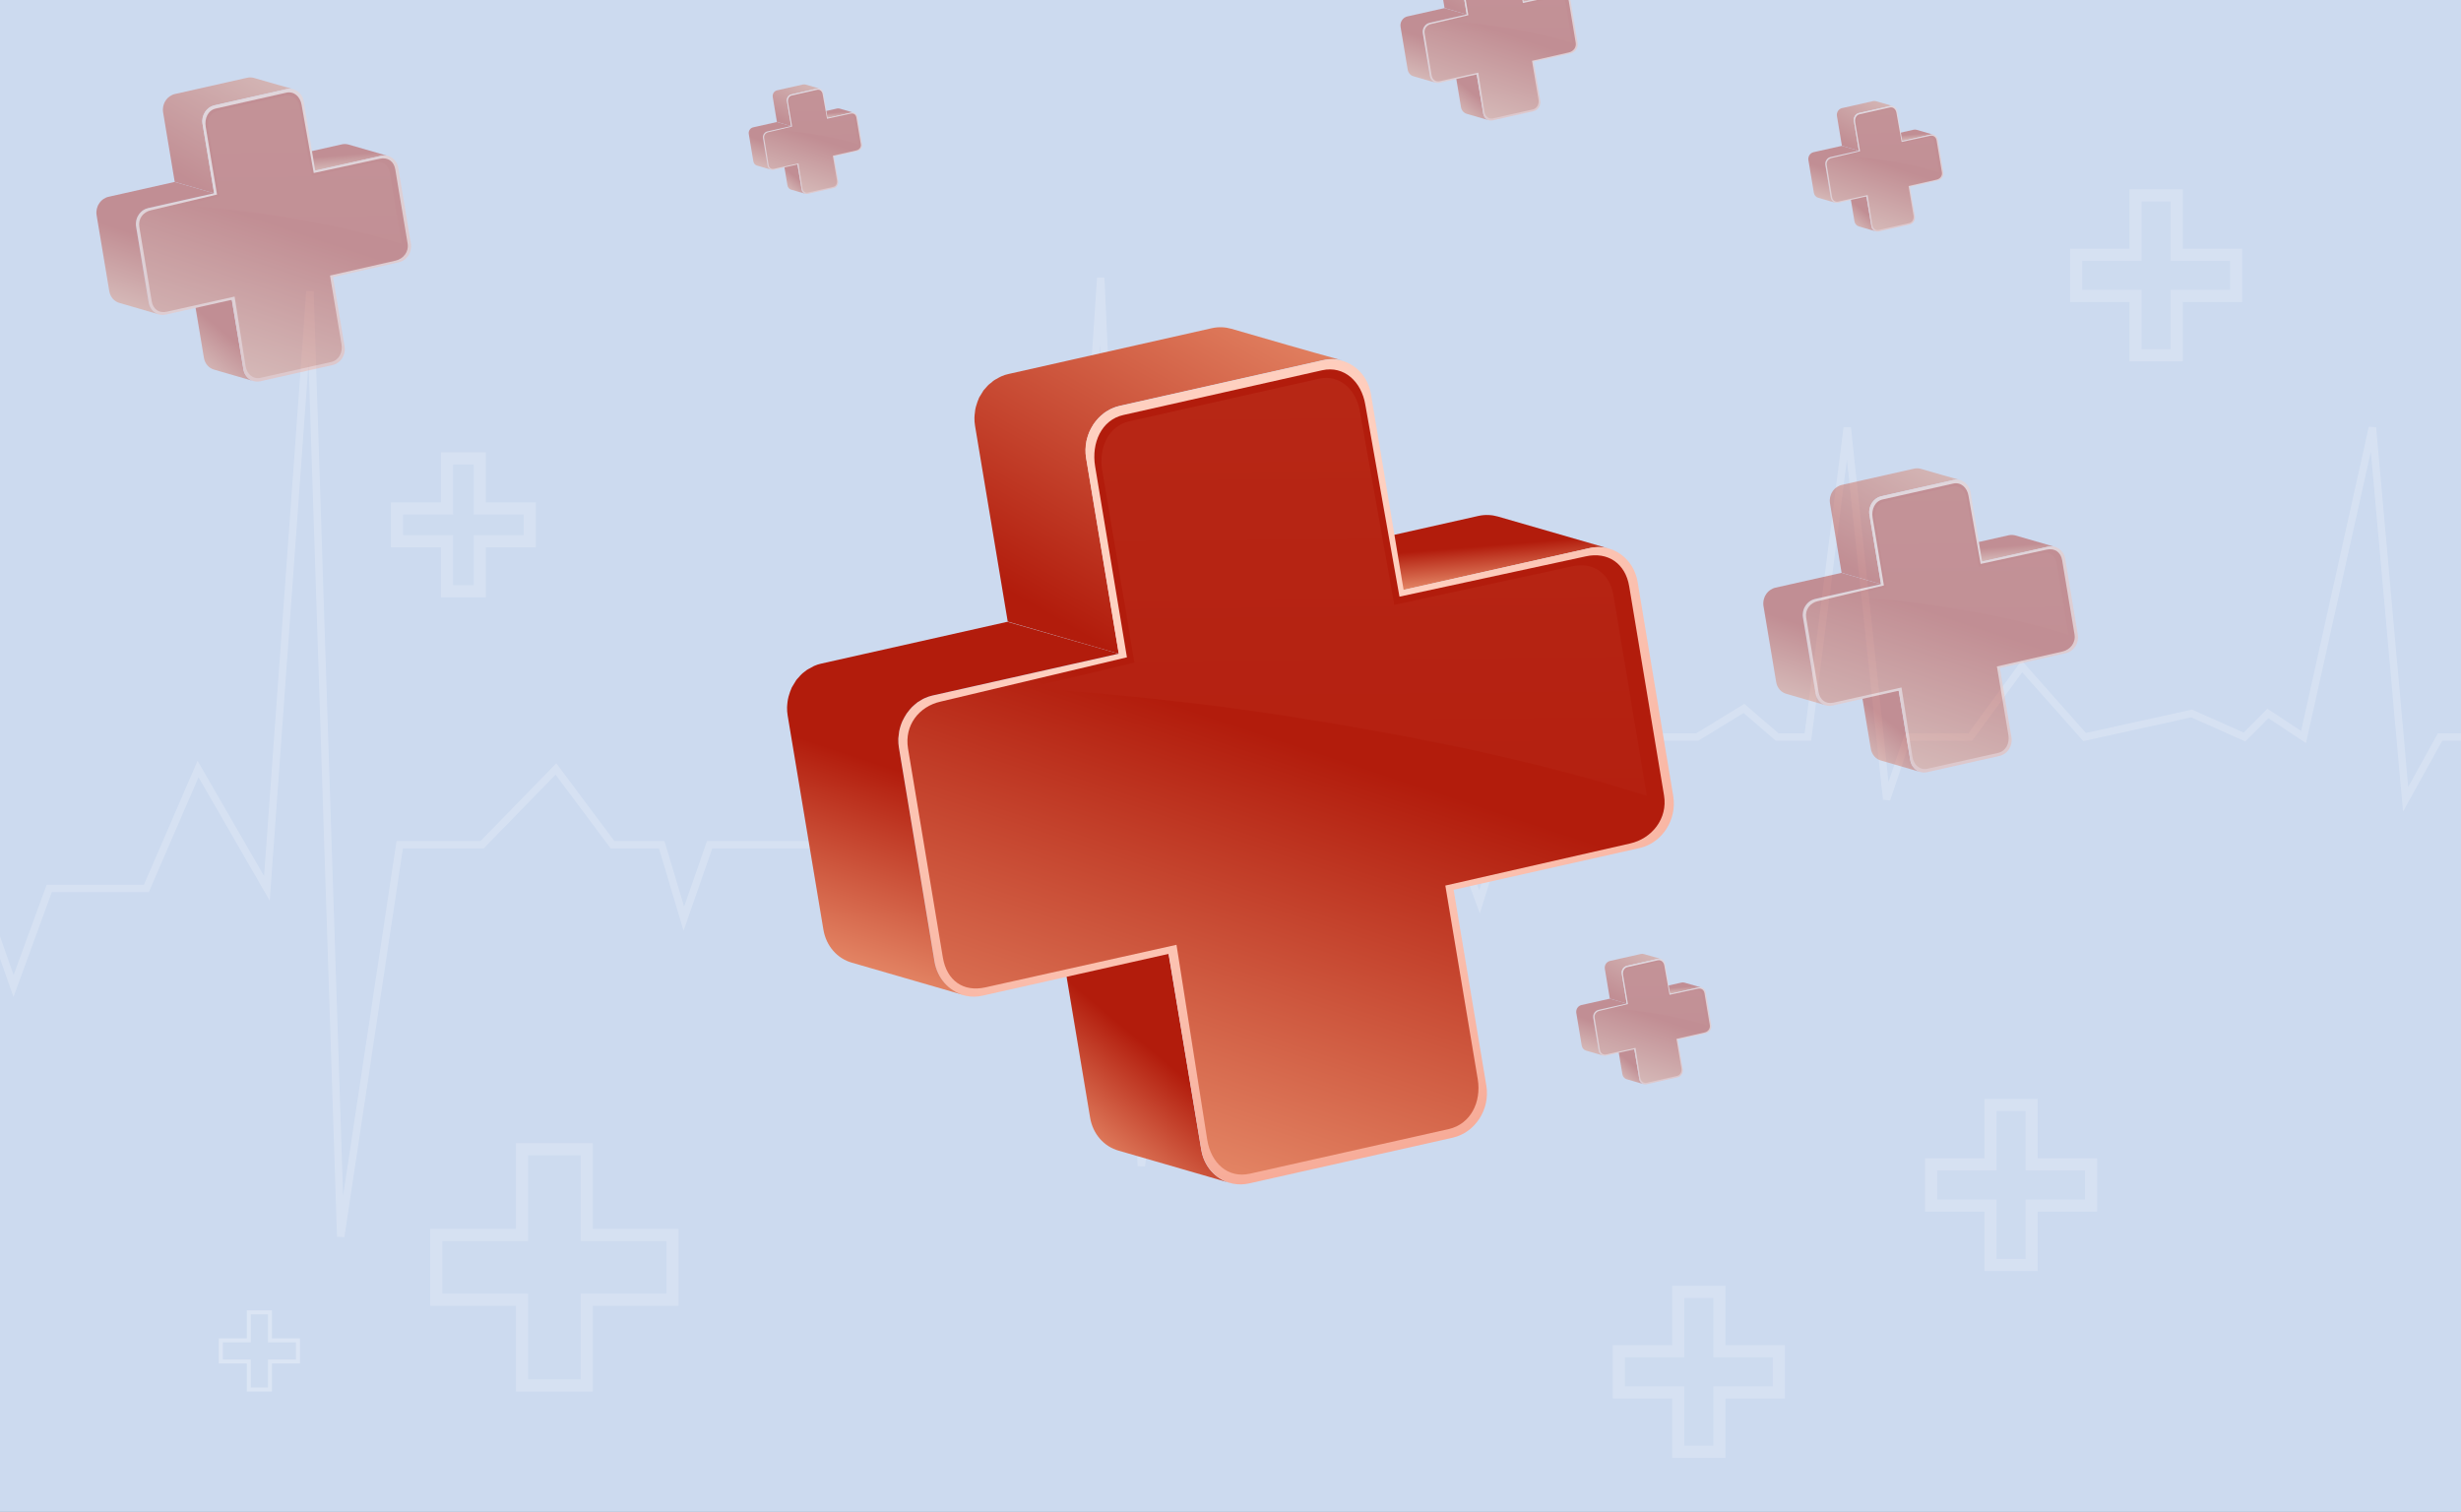 <svg width="1001" height="615" viewBox="0 0 1001 615" fill="none" xmlns="http://www.w3.org/2000/svg">
<rect x="0" y="0" width="1001" height="615" fill="#333333" stroke="none"/>
<g clip-path="url(#clip0_11002_71740)">
<rect width="1001" height="615" fill="#CCDAEF"/>
<g style="mix-blend-mode:plus-lighter" opacity="0.2">
<path d="M1032 299.789H992.481L978.475 325.105L964.969 173.895L936.955 299.789L922.449 290.211L912.944 299.789L891.434 290.211L847.913 299.789L822.401 271.053L801.392 299.789H775.88L767.376 325.105L751.368 173.895L735.361 299.789H722.855L709.348 288.158L690.339 299.789H635.814L622.808 339.474H610.302L601.798 366.842L593.294 343.579H573.785L548.773 318.947L516.257 339.474H481.241L464.233 474.263L447.725 113L430.717 366.842L396.201 307.316L379.193 343.579H288.65L278.145 373.684L269.141 343.579H249.132L226.121 312.789L196.107 343.579H162.591L138.58 503L126.074 118.474L108.566 361.368L80.552 312.789L59.543 361.368H20.024L5.517 401.053L-8.489 361.368H-31" stroke="white" stroke-width="3"/>
</g>
<g style="mix-blend-mode:soft-light" opacity="0.2">
<path d="M197.598 220.139H215.489V206.818H197.598H195.135V204.355V186.464H181.818V204.355V206.818H179.354H161.463V220.139H179.354H181.818V222.603V240.49H195.135V222.603V220.139H197.598Z" fill="white" fill-opacity="0.1"/>
<path d="M197.598 220.139H215.489V206.818H197.598H195.135V204.355V186.464H181.818V204.355V206.818H179.354H161.463V220.139H179.354H181.818V222.603V240.49H195.135V222.603V220.139H197.598Z" stroke="white" stroke-width="4.927"/>
</g>
<g style="mix-blend-mode:soft-light" opacity="0.2">
<path d="M241.128 528.671H273.537V502.335H241.128H238.665V499.872V467.463H212.335V499.872V502.335H209.872H177.463V528.671H209.872H212.335V531.135V563.537H238.665V531.135V528.671H241.128Z" fill="white" fill-opacity="0.1"/>
<path d="M241.128 528.671H273.537V502.335H241.128H238.665V499.872V467.463H212.335V499.872V502.335H209.872H177.463V528.671H209.872H212.335V531.135V563.537H238.665V531.135V528.671H241.128Z" stroke="white" stroke-width="4.927"/>
</g>
<g style="mix-blend-mode:soft-light" opacity="0.2">
<path d="M887.831 120.373H909.537V103.632H887.831H885.368V101.169V79.463H868.632V101.169V103.632H866.169H844.463V120.373H866.169H868.632V122.836V144.537H885.368V122.836V120.373H887.831Z" fill="white" fill-opacity="0.1"/>
<path d="M887.831 120.373H909.537V103.632H887.831H885.368V101.169V79.463H868.632V101.169V103.632H866.169H844.463V120.373H866.169H868.632V122.836V144.537H885.368V122.836V120.373H887.831Z" stroke="white" stroke-width="4.927"/>
</g>
<g style="mix-blend-mode:soft-light" opacity="0.2">
<path d="M828.831 490.373H850.537V473.632H828.831H826.368V471.169V449.463H809.632V471.169V473.632H807.169H785.463V490.373H807.169H809.632V492.836V514.537H826.368V492.836V490.373H828.831Z" fill="white" fill-opacity="0.1"/>
<path d="M828.831 490.373H850.537V473.632H828.831H826.368V471.169V449.463H809.632V471.169V473.632H807.169H785.463V490.373H807.169H809.632V492.836V514.537H826.368V492.836V490.373H828.831Z" stroke="white" stroke-width="4.927"/>
</g>
<g style="mix-blend-mode:soft-light" opacity="0.2">
<path d="M701.831 566.373H723.537V549.632H701.831H699.368V547.169V525.463H682.632V547.169V549.632H680.169H658.463V566.373H680.169H682.632V568.836V590.537H699.368V568.836V566.373H701.831Z" fill="white" fill-opacity="0.1"/>
<path d="M701.831 566.373H723.537V549.632H701.831H699.368V547.169V525.463H682.632V547.169V549.632H680.169H658.463V566.373H680.169H682.632V568.836V590.537H699.368V568.836V566.373H701.831Z" stroke="white" stroke-width="4.927"/>
</g>
<g style="mix-blend-mode:soft-light" opacity="0.3">
<path d="M110.606 553.804H121.195V545.199H110.606H109.801V544.394V533.805H101.199V544.394V545.199H100.394H89.805V553.804H100.394H101.199V554.608V565.195H109.801V554.608V553.804H110.606Z" fill="white" fill-opacity="0.1"/>
<path d="M110.606 553.804H121.195V545.199H110.606H109.801V544.394V533.805H101.199V544.394V545.199H100.394H89.805V553.804H100.394H101.199V554.608V565.195H109.801V554.608V553.804H110.606Z" stroke="white" stroke-width="1.61"/>
</g>
<path d="M609.222 210.088C606.754 209.39 604.074 209.252 601.372 209.846L525.71 226.842L570.916 239.932L646.577 222.936C649.28 222.342 652 222.421 654.478 223.169C639.379 218.828 624.321 214.428 609.222 210.088Z" fill="url(#paint0_linear_11002_71740)"/>
<path d="M488.598 467.669L475.3 388.006L430.095 374.916L443.393 454.578C444.516 461.349 449.126 466.394 454.992 468.037C470.041 472.386 485.149 476.777 500.198 481.127C494.331 479.484 489.721 474.439 488.598 467.669Z" fill="url(#paint1_linear_11002_71740)"/>
<path d="M500.813 133.725C498.345 133.027 495.665 132.888 492.962 133.482L410.16 152.137C409.161 152.371 408.222 152.645 407.31 153.07C407.209 153.089 407.168 153.148 407.118 153.157C406.54 153.418 406.073 153.711 405.555 154.013C405.129 154.246 404.694 154.429 404.328 154.704C404.286 154.764 404.195 154.832 404.144 154.841C403.819 155.057 403.553 155.313 403.287 155.569C402.88 155.903 402.412 156.196 402.014 156.581C401.931 156.7 401.849 156.819 401.707 156.897C401.399 157.213 401.102 157.579 400.845 157.886C400.588 158.192 400.281 158.508 400.025 158.815C399.901 158.994 399.827 159.163 399.745 159.282C399.374 159.818 399.103 160.335 398.782 160.862C398.585 161.21 398.37 161.457 398.223 161.796C398.15 161.965 398.085 162.185 398.012 162.355C397.865 162.693 397.728 163.083 397.581 163.422C397.338 164.09 397.145 164.75 396.952 165.409C396.865 165.789 396.778 166.169 396.691 166.549C396.567 167.301 396.484 167.992 396.419 168.784C396.383 169.155 396.337 169.476 396.35 169.838C396.34 170.933 396.39 172.069 396.591 173.177L409.889 252.84L455.094 265.93L441.797 186.267C441.596 185.159 441.546 184.023 441.556 182.928C441.542 182.566 441.588 182.246 441.625 181.875C441.699 181.133 441.772 180.391 441.896 179.64C441.984 179.26 442.071 178.88 442.158 178.499C442.351 177.84 442.543 177.181 442.786 176.512C442.933 176.173 443.071 175.784 443.218 175.445C443.438 174.937 443.759 174.41 444.029 173.893C444.3 173.375 444.62 172.849 444.941 172.322C445.313 171.786 445.693 171.301 446.083 170.866C446.339 170.559 446.637 170.193 446.944 169.877C447.425 169.374 448.016 168.902 448.557 168.44C448.832 168.234 449.098 167.977 449.373 167.771C449.831 167.428 450.358 167.177 450.876 166.875C451.343 166.582 451.81 166.289 452.346 166.087C453.308 165.653 454.339 165.31 455.438 165.058L538.25 146.454C540.953 145.86 543.623 145.948 546.092 146.646C530.919 142.474 515.862 138.074 500.813 133.725Z" fill="url(#paint2_linear_11002_71740)"/>
<path d="M538.167 146.568C547.265 144.502 556.033 150.667 557.617 160.268L570.915 239.931L646.576 222.935C655.724 220.86 664.442 227.034 666.077 236.626L680.575 323.774C682.169 333.425 676.072 342.857 666.924 344.932L591.263 361.928L604.561 441.591C606.154 451.242 600.007 460.684 590.91 462.75L508.098 481.354C498.95 483.429 490.241 477.305 488.648 467.654L475.35 387.991L399.638 404.996C390.491 407.071 381.782 400.947 380.188 391.296L365.69 304.148C364.105 294.547 370.193 285.065 379.341 282.99L455.052 265.985L441.755 186.322C440.161 176.671 446.258 167.238 455.405 165.163L538.167 146.568Z" fill="url(#paint3_radial_11002_71740)"/>
<path d="M537.805 150.599C546.71 148.62 553.792 155.247 555.34 164.646L569.229 242.692L645 226.301C653.956 224.313 661.131 229.153 662.67 238.503L676.844 323.575C678.392 332.975 671.907 341.124 662.951 343.112L587.881 360.209L601.064 438.956C602.612 448.355 598.133 457.234 589.237 459.263L508.372 477.411C499.416 479.399 492.599 473.088 491.051 463.689L478.532 384.301L400.796 401.621C391.84 403.609 385.105 398.897 383.507 389.507L369.332 304.435C367.794 295.085 373.729 287.348 382.634 285.369L458.374 267.37L445.423 189.622C443.875 180.222 447.993 170.785 456.949 168.797L537.805 150.599Z" fill="url(#paint4_linear_11002_71740)"/>
<path d="M523.712 291.32C572.722 298.984 622.308 308.678 669.789 323.698C669.752 323.497 669.775 323.336 669.739 323.135L656.227 242.002C654.711 233.065 647.884 228.421 639.341 230.387L567.129 246.029L553.139 167.428C551.673 158.482 544.898 152.112 536.405 154.068L459.291 171.379C450.789 173.285 446.8 182.283 448.316 191.22L461.417 269.513L418.312 279.774C453.592 282.33 488.735 285.847 523.712 291.32Z" fill="url(#paint5_linear_11002_71740)"/>
<path d="M409.747 252.919L334.036 269.924C333.037 270.158 332.098 270.432 331.186 270.857C331.085 270.876 331.044 270.935 330.994 270.944C330.467 271.196 330 271.489 329.482 271.791C329.056 272.024 328.621 272.207 328.204 272.491C328.112 272.56 328.071 272.619 328.02 272.628C327.695 272.843 327.48 273.091 327.154 273.306C326.696 273.649 326.238 273.992 325.89 274.368C325.807 274.487 325.725 274.606 325.583 274.684C325.275 275 325.028 275.357 324.721 275.673C324.414 275.988 324.107 276.304 323.859 276.662C323.736 276.84 323.662 277.01 323.538 277.188C323.167 277.724 322.897 278.241 322.576 278.768C322.429 279.107 322.163 279.363 322.017 279.702C321.943 279.871 321.879 280.091 321.806 280.261C321.659 280.599 321.521 280.989 321.374 281.328C321.131 281.996 320.939 282.656 320.746 283.315C320.659 283.695 320.572 284.075 320.484 284.455C320.351 285.156 320.277 285.898 320.204 286.64C320.167 287.011 320.121 287.332 320.135 287.694C320.125 288.788 320.166 289.874 320.367 290.982L334.915 378.121C336.039 384.891 340.649 389.936 346.515 391.579C361.564 395.929 376.672 400.32 391.721 404.669C385.895 402.967 381.285 397.922 380.121 391.211L365.622 304.064C365.421 302.955 365.372 301.819 365.381 300.724C365.368 300.363 365.414 300.042 365.46 299.721C365.533 298.979 365.607 298.237 365.731 297.486C365.818 297.106 365.906 296.726 365.993 296.346C366.185 295.687 366.369 294.977 366.621 294.358C366.768 294.02 366.906 293.63 367.052 293.291C367.323 292.774 367.593 292.257 367.864 291.739C368.185 291.213 368.455 290.695 368.785 290.219C369.156 289.683 369.537 289.198 369.968 288.703C370.275 288.388 370.522 288.03 370.829 287.715C371.31 287.211 371.86 286.799 372.351 286.346C372.667 286.08 372.933 285.824 373.258 285.609C373.675 285.325 374.202 285.073 374.619 284.79C375.136 284.488 375.645 284.135 376.231 283.925C377.193 283.49 378.224 283.147 379.273 282.905L454.985 265.9L409.747 252.919Z" fill="url(#paint6_linear_11002_71740)"/>
<g style="mix-blend-mode:screen" opacity="0.4">
<path d="M819.806 217.81C818.93 217.562 817.979 217.513 817.02 217.724L790.168 223.755L806.211 228.401L833.063 222.369C834.022 222.159 834.988 222.187 835.867 222.452C830.509 220.912 825.165 219.35 819.806 217.81Z" fill="url(#paint7_linear_11002_71740)"/>
<path d="M776.997 309.221L772.277 280.949L756.234 276.304L760.953 304.576C761.352 306.978 762.988 308.769 765.07 309.352C770.411 310.896 775.773 312.454 781.113 313.998C779.031 313.415 777.395 311.624 776.997 309.221Z" fill="url(#paint8_linear_11002_71740)"/>
<path d="M781.333 190.707C780.457 190.46 779.506 190.411 778.547 190.621L749.16 197.242C748.806 197.325 748.473 197.422 748.149 197.573C748.113 197.58 748.099 197.601 748.081 197.604C747.876 197.697 747.71 197.801 747.526 197.908C747.375 197.991 747.221 198.056 747.09 198.153C747.076 198.174 747.043 198.198 747.025 198.202C746.91 198.278 746.816 198.369 746.721 198.46C746.577 198.579 746.411 198.683 746.269 198.819C746.24 198.861 746.211 198.904 746.16 198.931C746.051 199.043 745.946 199.173 745.854 199.282C745.763 199.391 745.654 199.503 745.563 199.612C745.519 199.675 745.493 199.735 745.464 199.778C745.332 199.968 745.236 200.151 745.122 200.338C745.053 200.462 744.976 200.55 744.924 200.67C744.898 200.73 744.875 200.808 744.849 200.868C744.797 200.988 744.748 201.127 744.696 201.247C744.61 201.484 744.541 201.718 744.473 201.952C744.442 202.087 744.411 202.222 744.38 202.357C744.336 202.623 744.307 202.869 744.284 203.15C744.271 203.282 744.255 203.396 744.259 203.524C744.256 203.912 744.274 204.316 744.345 204.709L749.064 232.981L765.108 237.627L760.388 209.355C760.317 208.961 760.299 208.558 760.303 208.17C760.298 208.041 760.314 207.928 760.327 207.796C760.353 207.533 760.38 207.269 760.424 207.003C760.455 206.868 760.485 206.733 760.516 206.598C760.585 206.364 760.653 206.13 760.739 205.893C760.792 205.772 760.84 205.634 760.892 205.514C760.971 205.333 761.084 205.147 761.18 204.963C761.276 204.779 761.39 204.592 761.504 204.406C761.636 204.215 761.771 204.043 761.909 203.889C762 203.78 762.106 203.65 762.215 203.538C762.386 203.359 762.596 203.192 762.787 203.028C762.885 202.955 762.979 202.864 763.077 202.791C763.24 202.669 763.427 202.579 763.61 202.472C763.776 202.368 763.942 202.264 764.132 202.193C764.474 202.039 764.839 201.917 765.23 201.828L794.62 195.225C795.579 195.014 796.526 195.046 797.402 195.293C792.018 193.813 786.674 192.251 781.333 190.707Z" fill="url(#paint9_linear_11002_71740)"/>
<path d="M794.59 195.26C797.819 194.526 800.93 196.714 801.493 200.122L806.212 228.394L833.064 222.362C836.311 221.626 839.405 223.817 839.985 227.221L845.13 258.15C845.696 261.575 843.532 264.922 840.286 265.659L813.434 271.691L818.153 299.963C818.718 303.388 816.537 306.739 813.308 307.472L783.918 314.075C780.672 314.811 777.581 312.638 777.016 309.213L772.296 280.94L745.426 286.975C742.18 287.712 739.089 285.539 738.523 282.113L733.378 251.185C732.816 247.777 734.976 244.412 738.223 243.676L765.093 237.64L760.373 209.368C759.808 205.943 761.971 202.595 765.218 201.859L794.59 195.26Z" fill="url(#paint10_radial_11002_71740)"/>
<path d="M794.46 196.694C797.62 195.992 800.134 198.344 800.683 201.679L805.613 229.378L832.504 223.561C835.682 222.855 838.228 224.573 838.774 227.891L843.805 258.083C844.354 261.419 842.053 264.311 838.874 265.017L812.232 271.084L816.911 299.031C817.46 302.367 815.87 305.518 812.713 306.239L784.014 312.679C780.836 313.385 778.417 311.145 777.867 307.809L773.424 279.635L745.836 285.782C742.657 286.487 740.267 284.815 739.7 281.482L734.669 251.29C734.123 247.972 736.23 245.226 739.39 244.524L766.27 238.136L761.674 210.543C761.125 207.207 762.586 203.858 765.764 203.152L794.46 196.694Z" fill="url(#paint11_linear_11002_71740)"/>
<path d="M789.459 246.635C806.853 249.355 824.451 252.796 841.302 258.126C841.289 258.055 841.297 257.998 841.284 257.926L836.489 229.132C835.95 225.96 833.528 224.313 830.496 225.01L804.868 230.561L799.903 202.666C799.383 199.491 796.978 197.23 793.964 197.925L766.596 204.068C763.579 204.745 762.163 207.938 762.701 211.11L767.351 238.896L752.053 242.538C764.574 243.445 777.046 244.693 789.459 246.635Z" fill="url(#paint12_linear_11002_71740)"/>
<path d="M749.013 233.01L722.143 239.045C721.788 239.128 721.455 239.225 721.131 239.376C721.096 239.383 721.081 239.404 721.063 239.407C720.876 239.497 720.71 239.6 720.527 239.708C720.375 239.79 720.221 239.855 720.073 239.956C720.04 239.981 720.026 240.002 720.008 240.005C719.892 240.081 719.816 240.169 719.701 240.245C719.538 240.367 719.375 240.489 719.252 240.622C719.222 240.664 719.193 240.707 719.143 240.734C719.034 240.846 718.946 240.973 718.837 241.085C718.728 241.197 718.619 241.309 718.531 241.436C718.487 241.5 718.461 241.56 718.417 241.623C718.286 241.813 718.19 241.997 718.076 242.184C718.024 242.304 717.929 242.395 717.877 242.515C717.851 242.575 717.828 242.653 717.802 242.714C717.75 242.834 717.701 242.972 717.649 243.092C717.563 243.33 717.495 243.564 717.426 243.798C717.395 243.932 717.364 244.067 717.333 244.202C717.286 244.451 717.26 244.714 717.234 244.978C717.221 245.109 717.204 245.223 717.209 245.351C717.206 245.74 717.22 246.125 717.292 246.519L722.455 277.444C722.854 279.847 724.49 281.637 726.572 282.22C731.912 283.764 737.274 285.322 742.615 286.866C740.548 286.262 738.912 284.471 738.498 282.09L733.353 251.161C733.282 250.768 733.264 250.365 733.267 249.976C733.262 249.848 733.279 249.734 733.295 249.62C733.321 249.357 733.347 249.094 733.391 248.827C733.422 248.692 733.453 248.557 733.484 248.422C733.553 248.188 733.618 247.936 733.707 247.717C733.759 247.597 733.808 247.458 733.86 247.338C733.956 247.155 734.052 246.971 734.148 246.787C734.262 246.6 734.358 246.417 734.475 246.248C734.607 246.058 734.742 245.885 734.895 245.71C735.004 245.598 735.092 245.471 735.201 245.359C735.372 245.18 735.567 245.034 735.741 244.873C735.853 244.779 735.947 244.688 736.063 244.612C736.211 244.511 736.398 244.422 736.546 244.321C736.729 244.214 736.91 244.089 737.118 244.014C737.459 243.86 737.825 243.738 738.197 243.652L765.067 237.617L749.013 233.01Z" fill="url(#paint13_linear_11002_71740)"/>
</g>
<g style="mix-blend-mode:screen" opacity="0.4">
<path d="M141.806 58.81C140.93 58.562 139.979 58.513 139.02 58.724L112.168 64.755L128.211 69.401L155.063 63.369C156.022 63.159 156.988 63.187 157.867 63.452C152.509 61.912 147.165 60.35 141.806 58.81Z" fill="url(#paint14_linear_11002_71740)"/>
<path d="M98.997 150.221L94.277 121.949L78.234 117.304L82.953 145.576C83.352 147.978 84.988 149.769 87.07 150.352C92.411 151.896 97.773 153.454 103.113 154.998C101.031 154.415 99.395 152.624 98.997 150.221Z" fill="url(#paint15_linear_11002_71740)"/>
<path d="M103.333 31.707C102.457 31.46 101.506 31.411 100.547 31.622L71.16 38.242C70.806 38.325 70.473 38.422 70.149 38.573C70.113 38.58 70.099 38.601 70.081 38.604C69.876 38.697 69.71 38.8 69.526 38.908C69.375 38.991 69.221 39.056 69.091 39.153C69.076 39.174 69.043 39.199 69.025 39.202C68.91 39.278 68.816 39.369 68.721 39.46C68.577 39.579 68.411 39.683 68.269 39.819C68.24 39.861 68.211 39.904 68.16 39.931C68.051 40.043 67.946 40.173 67.855 40.282C67.763 40.391 67.654 40.503 67.563 40.612C67.519 40.675 67.493 40.735 67.464 40.778C67.332 40.968 67.236 41.151 67.123 41.338C67.052 41.462 66.976 41.55 66.924 41.67C66.898 41.73 66.875 41.808 66.849 41.868C66.797 41.988 66.748 42.127 66.696 42.247C66.61 42.484 66.541 42.718 66.473 42.952C66.442 43.087 66.411 43.222 66.38 43.357C66.336 43.623 66.307 43.869 66.284 44.15C66.271 44.282 66.254 44.395 66.259 44.524C66.256 44.913 66.273 45.316 66.345 45.709L71.064 73.981L87.108 78.627L82.388 50.355C82.317 49.961 82.299 49.558 82.303 49.17C82.298 49.041 82.314 48.928 82.327 48.796C82.353 48.532 82.38 48.269 82.424 48.003C82.454 47.868 82.486 47.733 82.516 47.598C82.585 47.364 82.653 47.13 82.74 46.893C82.792 46.772 82.84 46.634 82.892 46.514C82.971 46.334 83.085 46.147 83.18 45.963C83.276 45.779 83.39 45.593 83.504 45.406C83.636 45.215 83.771 45.043 83.909 44.889C84 44.78 84.106 44.65 84.215 44.538C84.386 44.359 84.596 44.192 84.787 44.028C84.885 43.955 84.979 43.864 85.077 43.791C85.24 43.669 85.427 43.579 85.61 43.472C85.776 43.368 85.942 43.264 86.132 43.193C86.474 43.039 86.84 42.917 87.23 42.828L116.62 36.225C117.579 36.014 118.526 36.045 119.402 36.293C114.018 34.813 108.674 33.251 103.333 31.707Z" fill="url(#paint16_linear_11002_71740)"/>
<path d="M116.59 36.26C119.819 35.526 122.93 37.714 123.493 41.122L128.212 69.394L155.064 63.362C158.311 62.626 161.405 64.817 161.985 68.221L167.13 99.15C167.696 102.575 165.532 105.922 162.286 106.659L135.434 112.691L140.153 140.963C140.718 144.388 138.537 147.739 135.308 148.472L105.918 155.075C102.672 155.811 99.581 153.638 99.016 150.213L94.296 121.94L67.426 127.975C64.18 128.712 61.089 126.539 60.523 123.113L55.378 92.185C54.816 88.777 56.976 85.412 60.223 84.675L87.093 78.641L82.373 50.368C81.808 46.943 83.971 43.596 87.218 42.859L116.59 36.26Z" fill="url(#paint17_radial_11002_71740)"/>
<path d="M116.46 37.694C119.62 36.992 122.134 39.343 122.683 42.679L127.613 70.378L154.504 64.561C157.682 63.855 160.228 65.573 160.774 68.891L165.805 99.083C166.354 102.419 164.053 105.311 160.874 106.017L134.232 112.084L138.911 140.031C139.46 143.367 137.87 146.518 134.713 147.239L106.014 153.679C102.836 154.385 100.417 152.145 99.867 148.809L95.424 120.635L67.836 126.782C64.657 127.487 62.267 125.815 61.7 122.482L56.669 92.29C56.123 88.972 58.23 86.226 61.39 85.524L88.27 79.136L83.674 51.543C83.125 48.207 84.586 44.858 87.764 44.152L116.46 37.694Z" fill="url(#paint18_linear_11002_71740)"/>
<path d="M111.459 87.635C128.853 90.355 146.451 93.796 163.302 99.126C163.289 99.055 163.297 98.998 163.284 98.926L158.489 70.132C157.95 66.96 155.528 65.312 152.496 66.01L126.868 71.561L121.903 43.666C121.383 40.491 118.978 38.23 115.964 38.925L88.596 45.068C85.579 45.745 84.163 48.938 84.701 52.11L89.351 79.896L74.053 83.538C86.574 84.445 99.046 85.693 111.459 87.635Z" fill="url(#paint19_linear_11002_71740)"/>
<path d="M71.013 74.01L44.143 80.045C43.788 80.128 43.455 80.225 43.132 80.376C43.096 80.383 43.081 80.404 43.063 80.407C42.876 80.496 42.71 80.6 42.527 80.708C42.375 80.79 42.221 80.855 42.073 80.956C42.04 80.981 42.026 81.002 42.008 81.005C41.892 81.081 41.816 81.169 41.7 81.245C41.538 81.367 41.375 81.489 41.252 81.622C41.222 81.665 41.193 81.707 41.143 81.734C41.034 81.846 40.946 81.973 40.837 82.085C40.728 82.197 40.619 82.309 40.531 82.436C40.487 82.5 40.461 82.56 40.417 82.623C40.285 82.813 40.19 82.997 40.076 83.184C40.024 83.304 39.929 83.395 39.877 83.515C39.851 83.575 39.828 83.653 39.802 83.713C39.75 83.834 39.701 83.972 39.649 84.092C39.563 84.329 39.495 84.564 39.426 84.798C39.395 84.933 39.364 85.067 39.333 85.202C39.286 85.451 39.26 85.714 39.234 85.978C39.221 86.109 39.205 86.223 39.209 86.352C39.206 86.74 39.22 87.125 39.292 87.519L44.455 118.444C44.854 120.847 46.49 122.637 48.572 123.22C53.912 124.764 59.274 126.322 64.615 127.866C62.548 127.262 60.912 125.471 60.498 123.09L55.353 92.161C55.282 91.768 55.264 91.365 55.267 90.976C55.263 90.848 55.279 90.734 55.295 90.62C55.321 90.357 55.347 90.094 55.391 89.827C55.422 89.692 55.453 89.557 55.484 89.422C55.553 89.188 55.618 88.936 55.707 88.717C55.759 88.597 55.808 88.458 55.86 88.338C55.956 88.154 56.052 87.971 56.148 87.787C56.262 87.6 56.358 87.417 56.475 87.248C56.607 87.058 56.742 86.885 56.895 86.71C57.004 86.598 57.092 86.471 57.201 86.359C57.371 86.18 57.567 86.034 57.741 85.873C57.853 85.779 57.947 85.688 58.063 85.612C58.211 85.511 58.398 85.422 58.546 85.321C58.729 85.214 58.91 85.089 59.118 85.014C59.459 84.86 59.825 84.738 60.197 84.652L87.067 78.617L71.013 74.01Z" fill="url(#paint20_linear_11002_71740)"/>
</g>
<g style="mix-blend-mode:screen" opacity="0.4">
<path d="M685.156 399.699C684.78 399.592 684.371 399.571 683.96 399.662L672.434 402.251L679.32 404.245L690.846 401.656C691.258 401.565 691.672 401.577 692.05 401.691C689.75 401.03 687.456 400.36 685.156 399.699Z" fill="url(#paint21_linear_11002_71740)"/>
<path d="M666.781 438.935L664.755 426.799L657.868 424.805L659.894 436.941C660.065 437.972 660.767 438.741 661.661 438.991C663.954 439.654 666.255 440.323 668.548 440.985C667.654 440.735 666.952 439.966 666.781 438.935Z" fill="url(#paint22_linear_11002_71740)"/>
<path d="M668.642 388.067C668.266 387.96 667.858 387.939 667.446 388.03L654.832 390.872C654.68 390.907 654.537 390.949 654.398 391.014C654.383 391.017 654.377 391.026 654.369 391.027C654.281 391.067 654.21 391.111 654.131 391.157C654.066 391.193 654 391.221 653.944 391.263C653.938 391.272 653.924 391.282 653.916 391.284C653.866 391.316 653.826 391.355 653.785 391.394C653.723 391.445 653.652 391.49 653.591 391.549C653.579 391.567 653.566 391.585 653.545 391.597C653.498 391.645 653.452 391.701 653.413 391.747C653.374 391.794 653.327 391.842 653.288 391.889C653.27 391.916 653.258 391.942 653.246 391.96C653.189 392.042 653.148 392.12 653.099 392.201C653.069 392.254 653.036 392.291 653.014 392.343C653.003 392.369 652.993 392.402 652.982 392.428C652.959 392.48 652.938 392.539 652.916 392.591C652.879 392.693 652.85 392.793 652.82 392.893C652.807 392.951 652.794 393.009 652.781 393.067C652.762 393.182 652.749 393.287 652.739 393.408C652.734 393.464 652.727 393.513 652.729 393.568C652.727 393.735 652.735 393.908 652.765 394.077L654.791 406.212L661.678 408.207L659.652 396.071C659.621 395.902 659.614 395.729 659.615 395.562C659.613 395.507 659.62 395.458 659.626 395.402C659.637 395.289 659.648 395.176 659.667 395.061C659.68 395.003 659.694 394.945 659.707 394.888C659.736 394.787 659.766 394.687 659.803 394.585C659.825 394.533 659.846 394.474 659.868 394.422C659.902 394.345 659.951 394.265 659.992 394.186C660.033 394.107 660.082 394.027 660.131 393.947C660.187 393.865 660.245 393.791 660.305 393.725C660.344 393.678 660.389 393.622 660.436 393.574C660.509 393.497 660.599 393.426 660.682 393.355C660.724 393.324 660.764 393.285 660.806 393.253C660.876 393.201 660.956 393.163 661.035 393.117C661.106 393.072 661.177 393.027 661.259 392.997C661.405 392.931 661.562 392.878 661.73 392.84L674.345 390.006C674.757 389.915 675.164 389.929 675.54 390.035C673.228 389.4 670.935 388.729 668.642 388.067Z" fill="url(#paint23_linear_11002_71740)"/>
<path d="M674.331 390.021C675.717 389.707 677.053 390.646 677.294 392.108L679.32 404.244L690.846 401.655C692.239 401.339 693.567 402.279 693.817 403.741L696.025 417.016C696.268 418.487 695.339 419.923 693.946 420.24L682.42 422.829L684.445 434.964C684.688 436.435 683.752 437.873 682.366 438.187L669.751 441.022C668.357 441.338 667.03 440.405 666.788 438.935L664.762 426.799L653.228 429.39C651.835 429.706 650.508 428.773 650.265 427.302L648.056 414.027C647.815 412.564 648.742 411.12 650.136 410.803L661.67 408.213L659.644 396.077C659.401 394.607 660.33 393.17 661.723 392.854L674.331 390.021Z" fill="url(#paint24_radial_11002_71740)"/>
<path d="M674.277 390.632C675.633 390.33 676.712 391.34 676.948 392.772L679.064 404.661L690.607 402.164C691.971 401.861 693.064 402.599 693.298 404.023L695.458 416.983C695.694 418.414 694.706 419.656 693.341 419.959L681.905 422.563L683.914 434.559C684.149 435.991 683.467 437.344 682.112 437.653L669.793 440.417C668.429 440.72 667.39 439.759 667.155 438.327L665.248 426.233L653.405 428.872C652.041 429.175 651.015 428.457 650.772 427.026L648.612 414.067C648.378 412.642 649.282 411.464 650.639 411.162L662.177 408.42L660.204 396.577C659.968 395.145 660.595 393.707 661.96 393.404L674.277 390.632Z" fill="url(#paint25_linear_11002_71740)"/>
<path d="M672.129 412.073C679.595 413.241 687.149 414.718 694.382 417.006C694.376 416.975 694.38 416.951 694.374 416.92L692.316 404.56C692.085 403.199 691.045 402.492 689.743 402.791L678.743 405.174L676.612 393.2C676.388 391.837 675.356 390.867 674.062 391.165L662.315 393.802C661.02 394.092 660.412 395.463 660.643 396.825L662.639 408.752L656.072 410.315C661.447 410.704 666.801 411.24 672.129 412.073Z" fill="url(#paint26_linear_11002_71740)"/>
<path d="M654.768 406.22L643.234 408.811C643.082 408.846 642.939 408.888 642.8 408.953C642.785 408.956 642.778 408.965 642.771 408.966C642.69 409.004 642.619 409.049 642.54 409.095C642.476 409.131 642.409 409.158 642.346 409.202C642.332 409.212 642.325 409.221 642.318 409.223C642.268 409.255 642.235 409.293 642.186 409.326C642.116 409.378 642.046 409.43 641.993 409.488C641.981 409.506 641.968 409.524 641.946 409.536C641.9 409.584 641.862 409.638 641.815 409.686C641.768 409.734 641.722 409.783 641.684 409.837C641.665 409.864 641.654 409.89 641.635 409.917C641.578 409.999 641.537 410.078 641.488 410.158C641.466 410.209 641.426 410.249 641.403 410.3C641.392 410.326 641.382 410.359 641.371 410.385C641.349 410.437 641.328 410.496 641.305 410.548C641.268 410.65 641.239 410.75 641.21 410.851C641.196 410.908 641.183 410.966 641.17 411.024C641.149 411.131 641.138 411.244 641.127 411.357C641.121 411.414 641.114 411.462 641.116 411.518C641.115 411.684 641.121 411.85 641.152 412.019L643.368 425.293C643.539 426.324 644.242 427.093 645.135 427.343C647.428 428.006 649.729 428.675 652.022 429.337C651.134 429.078 650.432 428.309 650.255 427.287L648.046 414.011C648.015 413.842 648.008 413.669 648.009 413.503C648.007 413.448 648.014 413.399 648.021 413.35C648.032 413.237 648.044 413.124 648.063 413.009C648.076 412.951 648.089 412.894 648.102 412.836C648.132 412.735 648.16 412.627 648.198 412.533C648.22 412.481 648.241 412.422 648.264 412.37C648.305 412.292 648.346 412.213 648.387 412.134C648.436 412.054 648.478 411.975 648.528 411.902C648.584 411.821 648.642 411.747 648.708 411.671C648.755 411.623 648.792 411.569 648.839 411.521C648.912 411.444 648.996 411.381 649.071 411.312C649.119 411.272 649.16 411.233 649.209 411.2C649.273 411.157 649.353 411.118 649.416 411.075C649.495 411.029 649.573 410.975 649.662 410.943C649.809 410.877 649.966 410.825 650.125 410.788L661.659 408.198L654.768 406.22Z" fill="url(#paint27_linear_11002_71740)"/>
</g>
<g style="mix-blend-mode:screen" opacity="0.4">
<path d="M779.564 52.8C779.188 52.694 778.78 52.673 778.368 52.763L766.842 55.352L773.728 57.347L785.254 54.758C785.666 54.667 786.081 54.679 786.458 54.793C784.158 54.132 781.864 53.461 779.564 52.8Z" fill="url(#paint28_linear_11002_71740)"/>
<path d="M761.189 92.037L759.163 79.901L752.277 77.907L754.302 90.042C754.473 91.074 755.176 91.842 756.069 92.093C758.362 92.755 760.663 93.424 762.956 94.087C762.062 93.837 761.36 93.068 761.189 92.037Z" fill="url(#paint29_linear_11002_71740)"/>
<path d="M763.048 41.168C762.672 41.062 762.264 41.041 761.852 41.131L749.239 43.973C749.086 44.009 748.943 44.05 748.804 44.115C748.789 44.118 748.783 44.127 748.775 44.129C748.687 44.168 748.616 44.213 748.537 44.259C748.472 44.294 748.406 44.322 748.35 44.364C748.344 44.373 748.33 44.384 748.322 44.385C748.273 44.418 748.232 44.457 748.192 44.496C748.13 44.547 748.058 44.592 747.998 44.65C747.985 44.668 747.972 44.686 747.951 44.698C747.904 44.746 747.859 44.802 747.82 44.849C747.78 44.896 747.734 44.944 747.695 44.99C747.676 45.018 747.665 45.044 747.652 45.062C747.595 45.143 747.554 45.222 747.505 45.302C747.475 45.355 747.443 45.393 747.42 45.445C747.409 45.47 747.399 45.504 747.388 45.53C747.366 45.581 747.345 45.641 747.322 45.692C747.285 45.794 747.256 45.895 747.227 45.995C747.213 46.053 747.2 46.111 747.187 46.169C747.168 46.283 747.155 46.389 747.145 46.509C747.14 46.566 747.133 46.615 747.135 46.67C747.133 46.836 747.141 47.01 747.172 47.178L749.197 59.314L756.084 61.308L754.058 49.172C754.027 49.004 754.02 48.831 754.021 48.664C754.019 48.609 754.026 48.56 754.032 48.503C754.043 48.39 754.054 48.277 754.073 48.163C754.087 48.105 754.1 48.047 754.113 47.989C754.142 47.889 754.172 47.788 754.209 47.686C754.231 47.635 754.252 47.575 754.275 47.524C754.308 47.446 754.357 47.366 754.398 47.287C754.439 47.209 754.488 47.128 754.537 47.048C754.594 46.967 754.652 46.893 754.711 46.826C754.75 46.78 754.795 46.724 754.842 46.676C754.916 46.599 755.006 46.527 755.088 46.457C755.13 46.425 755.17 46.386 755.212 46.355C755.282 46.303 755.362 46.264 755.441 46.218C755.512 46.174 755.583 46.129 755.665 46.098C755.812 46.032 755.969 45.98 756.136 45.942L768.752 43.107C769.163 43.017 769.57 43.03 769.946 43.137C767.635 42.501 765.341 41.831 763.048 41.168Z" fill="url(#paint30_linear_11002_71740)"/>
<path d="M768.739 43.123C770.125 42.808 771.461 43.747 771.702 45.21L773.728 57.346L785.254 54.756C786.648 54.44 787.976 55.381 788.225 56.842L790.433 70.118C790.676 71.588 789.747 73.025 788.354 73.341L776.828 75.93L778.854 88.066C779.096 89.536 778.16 90.974 776.774 91.289L764.159 94.123C762.765 94.439 761.439 93.506 761.196 92.036L759.17 79.901L747.636 82.491C746.243 82.807 744.916 81.874 744.673 80.404L742.465 67.128C742.223 65.666 743.151 64.221 744.544 63.905L756.078 61.315L754.052 49.179C753.809 47.709 754.738 46.272 756.132 45.956L768.739 43.123Z" fill="url(#paint31_radial_11002_71740)"/>
<path d="M768.683 43.733C770.04 43.432 771.119 44.441 771.354 45.873L773.47 57.763L785.013 55.266C786.377 54.963 787.47 55.7 787.705 57.124L789.864 70.084C790.1 71.516 789.112 72.757 787.748 73.06L776.312 75.665L778.32 87.661C778.556 89.093 777.873 90.445 776.518 90.754L764.199 93.519C762.835 93.822 761.797 92.861 761.561 91.429L759.654 79.335L747.812 81.973C746.447 82.276 745.421 81.558 745.178 80.128L743.019 67.168C742.784 65.744 743.688 64.565 745.045 64.264L756.583 61.522L754.61 49.678C754.374 48.246 755.002 46.808 756.366 46.506L768.683 43.733Z" fill="url(#paint32_linear_11002_71740)"/>
<path d="M766.537 65.175C774.003 66.343 781.557 67.819 788.79 70.107C788.784 70.077 788.788 70.052 788.782 70.022L786.724 57.662C786.493 56.301 785.453 55.593 784.152 55.893L773.151 58.276L771.02 46.302C770.797 44.939 769.764 43.969 768.471 44.267L756.723 46.904C755.428 47.194 754.82 48.565 755.051 49.926L757.047 61.853L750.481 63.416C755.855 63.806 761.209 64.341 766.537 65.175Z" fill="url(#paint33_linear_11002_71740)"/>
<path d="M749.176 59.322L737.642 61.912C737.49 61.948 737.347 61.989 737.208 62.054C737.193 62.057 737.187 62.066 737.179 62.068C737.099 62.106 737.028 62.151 736.949 62.197C736.884 62.232 736.817 62.26 736.754 62.303C736.74 62.314 736.734 62.323 736.726 62.324C736.676 62.357 736.644 62.395 736.594 62.427C736.524 62.48 736.454 62.532 736.401 62.589C736.389 62.607 736.376 62.625 736.355 62.637C736.308 62.685 736.27 62.74 736.223 62.788C736.177 62.836 736.13 62.884 736.092 62.938C736.073 62.966 736.062 62.992 736.043 63.019C735.987 63.1 735.945 63.179 735.897 63.259C735.874 63.311 735.834 63.35 735.811 63.402C735.8 63.428 735.79 63.461 735.779 63.487C735.757 63.538 735.736 63.598 735.714 63.649C735.677 63.751 735.647 63.852 735.618 63.952C735.605 64.01 735.591 64.068 735.578 64.126C735.558 64.233 735.546 64.346 735.535 64.459C735.53 64.515 735.523 64.564 735.525 64.619C735.523 64.786 735.529 64.951 735.56 65.12L737.776 78.394C737.947 79.426 738.65 80.194 739.543 80.445C741.836 81.107 744.137 81.776 746.43 82.439C745.542 82.18 744.84 81.411 744.663 80.389L742.454 67.113C742.424 66.944 742.416 66.771 742.417 66.604C742.415 66.549 742.422 66.5 742.429 66.451C742.441 66.338 742.452 66.225 742.471 66.111C742.484 66.053 742.497 65.995 742.511 65.937C742.54 65.837 742.568 65.729 742.606 65.634C742.629 65.583 742.65 65.523 742.672 65.472C742.713 65.393 742.754 65.314 742.796 65.235C742.845 65.155 742.886 65.076 742.936 65.004C742.993 64.922 743.051 64.848 743.116 64.773C743.163 64.725 743.201 64.67 743.247 64.622C743.321 64.546 743.404 64.483 743.479 64.414C743.527 64.373 743.568 64.334 743.617 64.302C743.681 64.258 743.761 64.22 743.825 64.177C743.904 64.131 743.981 64.077 744.07 64.045C744.217 63.979 744.374 63.926 744.534 63.89L756.067 61.299L749.176 59.322Z" fill="url(#paint34_linear_11002_71740)"/>
</g>
<g style="mix-blend-mode:screen" opacity="0.4">
<path d="M341.494 44.164C341.179 44.075 340.836 44.057 340.491 44.133L330.818 46.306L336.597 47.979L346.27 45.806C346.615 45.73 346.963 45.74 347.28 45.836C345.35 45.281 343.425 44.719 341.494 44.164Z" fill="url(#paint35_linear_11002_71740)"/>
<path d="M326.074 77.09L324.374 66.906L318.595 65.232L320.295 75.416C320.439 76.282 321.028 76.927 321.778 77.137C323.702 77.693 325.633 78.254 327.557 78.81C326.807 78.6 326.218 77.955 326.074 77.09Z" fill="url(#paint36_linear_11002_71740)"/>
<path d="M327.637 34.394C327.321 34.304 326.978 34.287 326.633 34.363L316.047 36.748C315.919 36.777 315.799 36.812 315.683 36.867C315.67 36.869 315.665 36.877 315.658 36.878C315.584 36.911 315.525 36.949 315.459 36.987C315.404 37.017 315.348 37.041 315.302 37.076C315.296 37.083 315.285 37.092 315.278 37.093C315.237 37.121 315.203 37.153 315.169 37.186C315.116 37.229 315.057 37.266 315.006 37.316C314.995 37.331 314.985 37.346 314.966 37.356C314.927 37.396 314.889 37.443 314.856 37.482C314.824 37.522 314.784 37.562 314.751 37.601C314.736 37.624 314.726 37.646 314.716 37.661C314.668 37.729 314.634 37.795 314.593 37.863C314.567 37.907 314.54 37.939 314.521 37.982C314.512 38.004 314.504 38.032 314.494 38.054C314.475 38.097 314.458 38.147 314.439 38.19C314.408 38.276 314.383 38.36 314.359 38.444C314.348 38.493 314.336 38.541 314.325 38.59C314.309 38.686 314.299 38.774 314.291 38.876C314.286 38.923 314.28 38.964 314.282 39.01C314.28 39.15 314.287 39.295 314.313 39.437L316.013 49.622L321.792 51.295L320.092 41.111C320.066 40.969 320.06 40.824 320.061 40.684C320.059 40.638 320.065 40.597 320.07 40.549C320.079 40.454 320.089 40.359 320.104 40.264C320.116 40.215 320.127 40.166 320.138 40.118C320.163 40.033 320.187 39.949 320.218 39.864C320.237 39.82 320.255 39.77 320.273 39.727C320.302 39.662 320.343 39.595 320.377 39.529C320.412 39.463 320.453 39.395 320.494 39.328C320.541 39.26 320.59 39.197 320.64 39.142C320.672 39.103 320.711 39.056 320.75 39.015C320.811 38.951 320.887 38.891 320.956 38.832C320.991 38.805 321.025 38.773 321.06 38.746C321.119 38.702 321.186 38.67 321.252 38.632C321.312 38.594 321.372 38.557 321.44 38.531C321.563 38.475 321.695 38.431 321.836 38.399L332.423 36.021C332.768 35.945 333.11 35.956 333.425 36.045C331.485 35.512 329.56 34.95 327.637 34.394Z" fill="url(#paint37_linear_11002_71740)"/>
<path d="M332.411 36.039C333.574 35.775 334.695 36.563 334.898 37.791L336.598 47.975L346.271 45.802C347.44 45.537 348.555 46.326 348.764 47.553L350.617 58.694C350.821 59.928 350.042 61.134 348.872 61.399L339.199 63.572L340.899 73.756C341.103 74.99 340.317 76.197 339.154 76.461L328.567 78.84C327.398 79.105 326.284 78.322 326.081 77.088L324.381 66.904L314.701 69.078C313.532 69.343 312.419 68.56 312.215 67.326L310.361 56.185C310.159 54.958 310.937 53.745 312.107 53.48L321.786 51.306L320.086 41.122C319.882 39.888 320.661 38.682 321.831 38.417L332.411 36.039Z" fill="url(#paint38_radial_11002_71740)"/>
<path d="M332.364 36.551C333.502 36.298 334.408 37.146 334.606 38.347L336.381 48.325L346.068 46.23C347.213 45.975 348.13 46.594 348.327 47.789L350.139 58.665C350.337 59.867 349.508 60.909 348.363 61.163L338.766 63.349L340.451 73.416C340.649 74.618 340.077 75.753 338.939 76.012L328.601 78.332C327.456 78.586 326.585 77.779 326.387 76.578L324.786 66.429L314.848 68.643C313.703 68.897 312.842 68.295 312.638 67.094L310.826 56.218C310.629 55.023 311.388 54.034 312.527 53.781L322.209 51.48L320.554 41.54C320.356 40.339 320.882 39.132 322.027 38.878L332.364 36.551Z" fill="url(#paint39_linear_11002_71740)"/>
<path d="M330.564 54.544C336.829 55.523 343.168 56.763 349.238 58.683C349.234 58.657 349.237 58.637 349.232 58.611L347.505 48.239C347.311 47.096 346.438 46.502 345.346 46.754L336.114 48.753L334.326 38.705C334.138 37.561 333.272 36.747 332.186 36.997L322.328 39.21C321.241 39.454 320.731 40.604 320.925 41.746L322.6 51.756L317.089 53.068C321.599 53.394 326.092 53.844 330.564 54.544Z" fill="url(#paint40_linear_11002_71740)"/>
<path d="M315.994 49.632L306.315 51.806C306.187 51.836 306.067 51.87 305.95 51.925C305.938 51.927 305.932 51.935 305.926 51.936C305.859 51.968 305.799 52.006 305.733 52.044C305.678 52.074 305.622 52.097 305.569 52.134C305.557 52.143 305.552 52.15 305.546 52.151C305.504 52.179 305.477 52.21 305.435 52.238C305.376 52.282 305.318 52.326 305.273 52.374C305.263 52.389 305.252 52.404 305.234 52.414C305.195 52.455 305.163 52.5 305.124 52.541C305.085 52.581 305.045 52.621 305.014 52.667C304.998 52.69 304.989 52.711 304.973 52.734C304.925 52.803 304.891 52.869 304.85 52.936C304.831 52.98 304.797 53.012 304.778 53.056C304.769 53.077 304.761 53.105 304.751 53.127C304.732 53.17 304.715 53.22 304.696 53.264C304.665 53.349 304.64 53.433 304.616 53.518C304.605 53.566 304.593 53.615 304.582 53.663C304.565 53.753 304.556 53.848 304.546 53.943C304.542 53.99 304.536 54.031 304.538 54.077C304.536 54.217 304.542 54.356 304.567 54.498L306.427 65.638C306.571 66.503 307.16 67.148 307.91 67.358C309.834 67.914 311.765 68.476 313.689 69.032C312.945 68.814 312.355 68.169 312.206 67.311L310.353 56.17C310.327 56.028 310.321 55.883 310.322 55.743C310.32 55.697 310.326 55.656 310.332 55.615C310.342 55.52 310.351 55.425 310.367 55.329C310.378 55.281 310.389 55.232 310.4 55.184C310.425 55.099 310.448 55.008 310.481 54.929C310.499 54.886 310.517 54.836 310.536 54.793C310.57 54.727 310.605 54.661 310.639 54.594C310.68 54.527 310.715 54.461 310.757 54.4C310.805 54.332 310.853 54.27 310.908 54.206C310.948 54.166 310.979 54.12 311.019 54.08C311.08 54.016 311.15 53.963 311.213 53.905C311.253 53.871 311.287 53.838 311.329 53.811C311.382 53.775 311.45 53.742 311.503 53.706C311.569 53.667 311.634 53.622 311.709 53.596C311.832 53.54 311.964 53.496 312.098 53.465L321.777 51.291L315.994 49.632Z" fill="url(#paint41_linear_11002_71740)"/>
</g>
<g style="mix-blend-mode:screen" opacity="0.4">
<path d="M627.407 -5.267C626.914 -5.406 626.378 -5.434 625.838 -5.315L610.715 -1.918L619.751 0.699L634.874 -2.699C635.414 -2.817 635.958 -2.802 636.453 -2.652C633.435 -3.52 630.425 -4.399 627.407 -5.267Z" fill="url(#paint42_linear_11002_71740)"/>
<path d="M603.296 46.218L600.639 30.295L591.603 27.678L594.261 43.602C594.485 44.955 595.407 45.963 596.579 46.291C599.587 47.161 602.607 48.039 605.615 48.908C604.442 48.58 603.521 47.571 603.296 46.218Z" fill="url(#paint43_linear_11002_71740)"/>
<path d="M605.738 -20.537C605.244 -20.677 604.709 -20.704 604.169 -20.586L587.618 -16.857C587.418 -16.81 587.231 -16.756 587.048 -16.67C587.028 -16.667 587.02 -16.655 587.01 -16.653C586.895 -16.601 586.801 -16.542 586.698 -16.482C586.613 -16.435 586.526 -16.399 586.452 -16.344C586.444 -16.332 586.426 -16.318 586.416 -16.317C586.351 -16.273 586.297 -16.222 586.244 -16.171C586.163 -16.104 586.069 -16.046 585.99 -15.969C585.973 -15.945 585.957 -15.921 585.928 -15.906C585.867 -15.842 585.807 -15.769 585.756 -15.708C585.705 -15.647 585.643 -15.584 585.592 -15.522C585.567 -15.486 585.553 -15.453 585.536 -15.429C585.462 -15.322 585.408 -15.218 585.344 -15.113C585.304 -15.043 585.261 -14.994 585.232 -14.926C585.217 -14.893 585.205 -14.849 585.19 -14.815C585.161 -14.747 585.133 -14.669 585.104 -14.601C585.055 -14.468 585.017 -14.336 584.978 -14.204C584.961 -14.128 584.943 -14.052 584.926 -13.976C584.901 -13.826 584.884 -13.688 584.872 -13.53C584.864 -13.455 584.855 -13.391 584.858 -13.319C584.856 -13.1 584.866 -12.873 584.906 -12.652L587.564 3.272L596.6 5.888L593.942 -10.035C593.901 -10.257 593.892 -10.484 593.893 -10.702C593.891 -10.775 593.9 -10.839 593.907 -10.913C593.922 -11.061 593.937 -11.21 593.962 -11.36C593.979 -11.436 593.996 -11.512 594.014 -11.588C594.052 -11.72 594.091 -11.851 594.139 -11.985C594.169 -12.053 594.196 -12.13 594.226 -12.198C594.27 -12.3 594.334 -12.405 594.388 -12.508C594.442 -12.612 594.506 -12.717 594.57 -12.822C594.644 -12.93 594.72 -13.027 594.798 -13.113C594.85 -13.175 594.909 -13.248 594.97 -13.311C595.067 -13.412 595.185 -13.506 595.293 -13.598C595.348 -13.64 595.401 -13.691 595.456 -13.732C595.548 -13.801 595.653 -13.851 595.756 -13.911C595.85 -13.97 595.943 -14.028 596.05 -14.069C596.243 -14.155 596.449 -14.224 596.668 -14.274L613.221 -17.993C613.761 -18.112 614.295 -18.094 614.788 -17.955C611.756 -18.788 608.746 -19.668 605.738 -20.537Z" fill="url(#paint44_linear_11002_71740)"/>
<path d="M613.204 -17.971C615.023 -18.384 616.775 -17.152 617.092 -15.233L619.75 0.69L634.873 -2.707C636.701 -3.122 638.444 -1.888 638.771 0.03L641.669 17.449C641.987 19.378 640.769 21.263 638.94 21.678L623.817 25.075L626.475 40.998C626.793 42.927 625.565 44.814 623.746 45.227L607.194 48.946C605.365 49.361 603.625 48.137 603.306 46.208L600.648 30.285L585.515 33.684C583.686 34.098 581.946 32.874 581.627 30.945L578.729 13.526C578.413 11.607 579.629 9.712 581.458 9.297L596.591 5.898L593.933 -10.025C593.615 -11.954 594.833 -13.84 596.662 -14.254L613.204 -17.971Z" fill="url(#paint45_radial_11002_71740)"/>
<path d="M613.131 -17.165C614.911 -17.561 616.327 -16.236 616.636 -14.357L619.412 1.243L634.557 -2.034C636.347 -2.431 637.781 -1.464 638.089 0.405L640.922 17.409C641.232 19.288 639.935 20.917 638.145 21.314L623.14 24.732L625.775 40.472C626.085 42.35 625.189 44.125 623.411 44.531L607.248 48.158C605.458 48.556 604.095 47.294 603.786 45.415L601.284 29.547L585.746 33.009C583.956 33.407 582.609 32.465 582.29 30.588L579.457 13.584C579.149 11.715 580.336 10.168 582.115 9.773L597.254 6.175L594.666 -9.365C594.356 -11.244 595.179 -13.13 596.969 -13.528L613.131 -17.165Z" fill="url(#paint46_linear_11002_71740)"/>
<path d="M610.315 10.963C620.111 12.495 630.023 14.433 639.513 17.435C639.506 17.395 639.51 17.363 639.503 17.322L636.802 1.105C636.499 -0.681 635.135 -1.609 633.427 -1.216L618.993 1.91L616.197 -13.8C615.904 -15.589 614.55 -16.862 612.852 -16.471L597.439 -13.011C595.739 -12.63 594.942 -10.831 595.245 -9.045L597.864 6.604L589.248 8.655C596.3 9.166 603.324 9.869 610.315 10.963Z" fill="url(#paint47_linear_11002_71740)"/>
<path d="M587.537 3.297L572.403 6.696C572.204 6.742 572.016 6.797 571.834 6.882C571.814 6.886 571.805 6.898 571.795 6.9C571.69 6.95 571.597 7.009 571.493 7.069C571.408 7.116 571.321 7.152 571.238 7.209C571.219 7.223 571.211 7.234 571.201 7.236C571.136 7.279 571.093 7.329 571.028 7.372C570.936 7.44 570.845 7.509 570.775 7.584C570.759 7.608 570.742 7.632 570.714 7.647C570.652 7.71 570.603 7.782 570.541 7.845C570.48 7.908 570.419 7.971 570.369 8.042C570.345 8.078 570.33 8.112 570.305 8.148C570.231 8.255 570.177 8.358 570.113 8.463C570.083 8.531 570.03 8.582 570.001 8.65C569.986 8.684 569.973 8.728 569.959 8.762C569.929 8.83 569.902 8.907 569.873 8.975C569.824 9.109 569.785 9.241 569.747 9.372C569.73 9.448 569.712 9.524 569.695 9.6C569.668 9.74 569.653 9.889 569.639 10.037C569.631 10.111 569.622 10.175 569.625 10.248C569.623 10.466 569.631 10.683 569.671 10.905L572.579 28.322C572.804 29.675 573.725 30.684 574.898 31.012C577.906 31.882 580.925 32.759 583.933 33.629C582.769 33.288 581.848 32.28 581.615 30.939L578.717 13.52C578.677 13.298 578.667 13.071 578.669 12.852C578.666 12.78 578.675 12.716 578.684 12.652C578.699 12.503 578.714 12.355 578.739 12.205C578.756 12.129 578.773 12.053 578.791 11.977C578.829 11.845 578.866 11.703 578.917 11.58C578.946 11.512 578.973 11.434 579.003 11.367C579.057 11.263 579.111 11.16 579.165 11.056C579.229 10.951 579.283 10.848 579.349 10.752C579.423 10.645 579.499 10.548 579.585 10.449C579.647 10.386 579.696 10.315 579.758 10.252C579.854 10.151 579.964 10.069 580.062 9.978C580.125 9.925 580.178 9.874 580.243 9.831C580.326 9.774 580.432 9.724 580.515 9.667C580.619 9.607 580.72 9.536 580.837 9.494C581.03 9.407 581.236 9.339 581.445 9.29L596.579 5.891L587.537 3.297Z" fill="url(#paint48_linear_11002_71740)"/>
</g>
</g>
<defs>
<linearGradient id="paint0_linear_11002_71740" x1="568.93" y1="243.537" x2="567.423" y2="224.977" gradientUnits="userSpaceOnUse">
<stop stop-color="#EE9C78"/>
<stop offset="1" stop-color="#B21C0C"/>
</linearGradient>
<linearGradient id="paint1_linear_11002_71740" x1="468.247" y1="502.624" x2="505.442" y2="457.741" gradientUnits="userSpaceOnUse">
<stop stop-color="#EE9C78"/>
<stop offset="1" stop-color="#B21C0C"/>
</linearGradient>
<linearGradient id="paint2_linear_11002_71740" x1="529.972" y1="88.157" x2="433.863" y2="254.321" gradientUnits="userSpaceOnUse">
<stop stop-color="#EE9C78"/>
<stop offset="1" stop-color="#B21C0C"/>
</linearGradient>
<radialGradient id="paint3_radial_11002_71740" cx="0" cy="0" r="1" gradientUnits="userSpaceOnUse" gradientTransform="translate(495.292 230.822) rotate(-10.276) scale(694.45 694.45)">
<stop offset="0.005" stop-color="#FFD4C4"/>
<stop offset="0.111" stop-color="#FED0C0"/>
<stop offset="0.222" stop-color="#FCC4B3"/>
<stop offset="0.336" stop-color="#F8B19E"/>
<stop offset="0.451" stop-color="#F29681"/>
<stop offset="0.566" stop-color="#EB735B"/>
<stop offset="0.604" stop-color="#E8664D"/>
<stop offset="0.678" stop-color="#E4624A"/>
<stop offset="0.755" stop-color="#D75641"/>
<stop offset="0.835" stop-color="#C24232"/>
<stop offset="0.915" stop-color="#A5261D"/>
<stop offset="0.996" stop-color="#7F0202"/>
<stop offset="1" stop-color="#7D0000"/>
</radialGradient>
<linearGradient id="paint4_linear_11002_71740" x1="502.524" y1="520.94" x2="570.07" y2="316.889" gradientUnits="userSpaceOnUse">
<stop stop-color="#EE9C78"/>
<stop offset="1" stop-color="#B21C0C"/>
</linearGradient>
<linearGradient id="paint5_linear_11002_71740" x1="571.496" y1="108.556" x2="573.656" y2="329.391" gradientUnits="userSpaceOnUse">
<stop stop-color="#B82917"/>
<stop offset="1" stop-color="#B42010"/>
</linearGradient>
<linearGradient id="paint6_linear_11002_71740" x1="387.038" y1="425.126" x2="418.5" y2="331.174" gradientUnits="userSpaceOnUse">
<stop stop-color="#EE9C78"/>
<stop offset="1" stop-color="#B21C0C"/>
</linearGradient>
<linearGradient id="paint7_linear_11002_71740" x1="805.506" y1="229.681" x2="804.972" y2="223.094" gradientUnits="userSpaceOnUse">
<stop stop-color="#EE9C78"/>
<stop offset="1" stop-color="#B21C0C"/>
</linearGradient>
<linearGradient id="paint8_linear_11002_71740" x1="769.774" y1="321.627" x2="782.975" y2="305.698" gradientUnits="userSpaceOnUse">
<stop stop-color="#EE9C78"/>
<stop offset="1" stop-color="#B21C0C"/>
</linearGradient>
<linearGradient id="paint9_linear_11002_71740" x1="791.681" y1="174.536" x2="757.573" y2="233.507" gradientUnits="userSpaceOnUse">
<stop stop-color="#EE9C78"/>
<stop offset="1" stop-color="#B21C0C"/>
</linearGradient>
<radialGradient id="paint10_radial_11002_71740" cx="0" cy="0" r="1" gradientUnits="userSpaceOnUse" gradientTransform="translate(779.374 225.161) rotate(-10.276) scale(246.459 246.459)">
<stop offset="0.005" stop-color="#FFD4C4"/>
<stop offset="0.111" stop-color="#FED0C0"/>
<stop offset="0.222" stop-color="#FCC4B3"/>
<stop offset="0.336" stop-color="#F8B19E"/>
<stop offset="0.451" stop-color="#F29681"/>
<stop offset="0.566" stop-color="#EB735B"/>
<stop offset="0.604" stop-color="#E8664D"/>
<stop offset="0.678" stop-color="#E4624A"/>
<stop offset="0.755" stop-color="#D75641"/>
<stop offset="0.835" stop-color="#C24232"/>
<stop offset="0.915" stop-color="#A5261D"/>
<stop offset="0.996" stop-color="#7F0202"/>
<stop offset="1" stop-color="#7D0000"/>
</radialGradient>
<linearGradient id="paint11_linear_11002_71740" x1="781.939" y1="328.127" x2="805.911" y2="255.71" gradientUnits="userSpaceOnUse">
<stop stop-color="#EE9C78"/>
<stop offset="1" stop-color="#B21C0C"/>
</linearGradient>
<linearGradient id="paint12_linear_11002_71740" x1="806.418" y1="181.772" x2="807.184" y2="260.147" gradientUnits="userSpaceOnUse">
<stop stop-color="#B82917"/>
<stop offset="1" stop-color="#B42010"/>
</linearGradient>
<linearGradient id="paint13_linear_11002_71740" x1="740.953" y1="294.126" x2="752.119" y2="260.782" gradientUnits="userSpaceOnUse">
<stop stop-color="#EE9C78"/>
<stop offset="1" stop-color="#B21C0C"/>
</linearGradient>
<linearGradient id="paint14_linear_11002_71740" x1="127.506" y1="70.681" x2="126.972" y2="64.094" gradientUnits="userSpaceOnUse">
<stop stop-color="#EE9C78"/>
<stop offset="1" stop-color="#B21C0C"/>
</linearGradient>
<linearGradient id="paint15_linear_11002_71740" x1="91.774" y1="162.627" x2="104.975" y2="146.698" gradientUnits="userSpaceOnUse">
<stop stop-color="#EE9C78"/>
<stop offset="1" stop-color="#B21C0C"/>
</linearGradient>
<linearGradient id="paint16_linear_11002_71740" x1="113.681" y1="15.536" x2="79.573" y2="74.507" gradientUnits="userSpaceOnUse">
<stop stop-color="#EE9C78"/>
<stop offset="1" stop-color="#B21C0C"/>
</linearGradient>
<radialGradient id="paint17_radial_11002_71740" cx="0" cy="0" r="1" gradientUnits="userSpaceOnUse" gradientTransform="translate(101.374 66.161) rotate(-10.276) scale(246.459 246.459)">
<stop offset="0.005" stop-color="#FFD4C4"/>
<stop offset="0.111" stop-color="#FED0C0"/>
<stop offset="0.222" stop-color="#FCC4B3"/>
<stop offset="0.336" stop-color="#F8B19E"/>
<stop offset="0.451" stop-color="#F29681"/>
<stop offset="0.566" stop-color="#EB735B"/>
<stop offset="0.604" stop-color="#E8664D"/>
<stop offset="0.678" stop-color="#E4624A"/>
<stop offset="0.755" stop-color="#D75641"/>
<stop offset="0.835" stop-color="#C24232"/>
<stop offset="0.915" stop-color="#A5261D"/>
<stop offset="0.996" stop-color="#7F0202"/>
<stop offset="1" stop-color="#7D0000"/>
</radialGradient>
<linearGradient id="paint18_linear_11002_71740" x1="103.939" y1="169.127" x2="127.911" y2="96.71" gradientUnits="userSpaceOnUse">
<stop stop-color="#EE9C78"/>
<stop offset="1" stop-color="#B21C0C"/>
</linearGradient>
<linearGradient id="paint19_linear_11002_71740" x1="128.418" y1="22.772" x2="129.184" y2="101.147" gradientUnits="userSpaceOnUse">
<stop stop-color="#B82917"/>
<stop offset="1" stop-color="#B42010"/>
</linearGradient>
<linearGradient id="paint20_linear_11002_71740" x1="62.953" y1="135.126" x2="74.119" y2="101.782" gradientUnits="userSpaceOnUse">
<stop stop-color="#EE9C78"/>
<stop offset="1" stop-color="#B21C0C"/>
</linearGradient>
<linearGradient id="paint21_linear_11002_71740" x1="679.018" y1="404.794" x2="678.788" y2="401.967" gradientUnits="userSpaceOnUse">
<stop stop-color="#EE9C78"/>
<stop offset="1" stop-color="#B21C0C"/>
</linearGradient>
<linearGradient id="paint22_linear_11002_71740" x1="663.68" y1="444.26" x2="669.347" y2="437.423" gradientUnits="userSpaceOnUse">
<stop stop-color="#EE9C78"/>
<stop offset="1" stop-color="#B21C0C"/>
</linearGradient>
<linearGradient id="paint23_linear_11002_71740" x1="673.084" y1="381.125" x2="658.443" y2="406.438" gradientUnits="userSpaceOnUse">
<stop stop-color="#EE9C78"/>
<stop offset="1" stop-color="#B21C0C"/>
</linearGradient>
<radialGradient id="paint24_radial_11002_71740" cx="0" cy="0" r="1" gradientUnits="userSpaceOnUse" gradientTransform="translate(667.8 402.856) rotate(-10.276) scale(105.79 105.79)">
<stop offset="0.005" stop-color="#FFD4C4"/>
<stop offset="0.111" stop-color="#FED0C0"/>
<stop offset="0.222" stop-color="#FCC4B3"/>
<stop offset="0.336" stop-color="#F8B19E"/>
<stop offset="0.451" stop-color="#F29681"/>
<stop offset="0.566" stop-color="#EB735B"/>
<stop offset="0.604" stop-color="#E8664D"/>
<stop offset="0.678" stop-color="#E4624A"/>
<stop offset="0.755" stop-color="#D75641"/>
<stop offset="0.835" stop-color="#C24232"/>
<stop offset="0.915" stop-color="#A5261D"/>
<stop offset="0.996" stop-color="#7F0202"/>
<stop offset="1" stop-color="#7D0000"/>
</radialGradient>
<linearGradient id="paint25_linear_11002_71740" x1="668.902" y1="447.048" x2="679.192" y2="415.964" gradientUnits="userSpaceOnUse">
<stop stop-color="#EE9C78"/>
<stop offset="1" stop-color="#B21C0C"/>
</linearGradient>
<linearGradient id="paint26_linear_11002_71740" x1="679.408" y1="384.232" x2="679.737" y2="417.873" gradientUnits="userSpaceOnUse">
<stop stop-color="#B82917"/>
<stop offset="1" stop-color="#B42010"/>
</linearGradient>
<linearGradient id="paint27_linear_11002_71740" x1="651.308" y1="432.454" x2="656.101" y2="418.141" gradientUnits="userSpaceOnUse">
<stop stop-color="#EE9C78"/>
<stop offset="1" stop-color="#B21C0C"/>
</linearGradient>
<linearGradient id="paint28_linear_11002_71740" x1="773.426" y1="57.896" x2="773.196" y2="55.068" gradientUnits="userSpaceOnUse">
<stop stop-color="#EE9C78"/>
<stop offset="1" stop-color="#B21C0C"/>
</linearGradient>
<linearGradient id="paint29_linear_11002_71740" x1="758.088" y1="97.362" x2="763.755" y2="90.524" gradientUnits="userSpaceOnUse">
<stop stop-color="#EE9C78"/>
<stop offset="1" stop-color="#B21C0C"/>
</linearGradient>
<linearGradient id="paint30_linear_11002_71740" x1="767.49" y1="34.227" x2="752.849" y2="59.54" gradientUnits="userSpaceOnUse">
<stop stop-color="#EE9C78"/>
<stop offset="1" stop-color="#B21C0C"/>
</linearGradient>
<radialGradient id="paint31_radial_11002_71740" cx="0" cy="0" r="1" gradientUnits="userSpaceOnUse" gradientTransform="translate(762.208 55.958) rotate(-10.276) scale(105.79 105.79)">
<stop offset="0.005" stop-color="#FFD4C4"/>
<stop offset="0.111" stop-color="#FED0C0"/>
<stop offset="0.222" stop-color="#FCC4B3"/>
<stop offset="0.336" stop-color="#F8B19E"/>
<stop offset="0.451" stop-color="#F29681"/>
<stop offset="0.566" stop-color="#EB735B"/>
<stop offset="0.604" stop-color="#E8664D"/>
<stop offset="0.678" stop-color="#E4624A"/>
<stop offset="0.755" stop-color="#D75641"/>
<stop offset="0.835" stop-color="#C24232"/>
<stop offset="0.915" stop-color="#A5261D"/>
<stop offset="0.996" stop-color="#7F0202"/>
<stop offset="1" stop-color="#7D0000"/>
</radialGradient>
<linearGradient id="paint32_linear_11002_71740" x1="763.309" y1="100.15" x2="773.598" y2="69.066" gradientUnits="userSpaceOnUse">
<stop stop-color="#EE9C78"/>
<stop offset="1" stop-color="#B21C0C"/>
</linearGradient>
<linearGradient id="paint33_linear_11002_71740" x1="773.816" y1="37.333" x2="774.145" y2="70.975" gradientUnits="userSpaceOnUse">
<stop stop-color="#B82917"/>
<stop offset="1" stop-color="#B42010"/>
</linearGradient>
<linearGradient id="paint34_linear_11002_71740" x1="745.717" y1="85.555" x2="750.509" y2="71.243" gradientUnits="userSpaceOnUse">
<stop stop-color="#EE9C78"/>
<stop offset="1" stop-color="#B21C0C"/>
</linearGradient>
<linearGradient id="paint35_linear_11002_71740" x1="336.343" y1="48.44" x2="336.151" y2="46.067" gradientUnits="userSpaceOnUse">
<stop stop-color="#EE9C78"/>
<stop offset="1" stop-color="#B21C0C"/>
</linearGradient>
<linearGradient id="paint36_linear_11002_71740" x1="323.473" y1="81.559" x2="328.228" y2="75.821" gradientUnits="userSpaceOnUse">
<stop stop-color="#EE9C78"/>
<stop offset="1" stop-color="#B21C0C"/>
</linearGradient>
<linearGradient id="paint37_linear_11002_71740" x1="331.364" y1="28.568" x2="319.077" y2="49.811" gradientUnits="userSpaceOnUse">
<stop stop-color="#EE9C78"/>
<stop offset="1" stop-color="#B21C0C"/>
</linearGradient>
<radialGradient id="paint38_radial_11002_71740" cx="0" cy="0" r="1" gradientUnits="userSpaceOnUse" gradientTransform="translate(326.93 46.811) rotate(-10.276) scale(88.781 88.781)">
<stop offset="0.005" stop-color="#FFD4C4"/>
<stop offset="0.111" stop-color="#FED0C0"/>
<stop offset="0.222" stop-color="#FCC4B3"/>
<stop offset="0.336" stop-color="#F8B19E"/>
<stop offset="0.451" stop-color="#F29681"/>
<stop offset="0.566" stop-color="#EB735B"/>
<stop offset="0.604" stop-color="#E8664D"/>
<stop offset="0.678" stop-color="#E4624A"/>
<stop offset="0.755" stop-color="#D75641"/>
<stop offset="0.835" stop-color="#C24232"/>
<stop offset="0.915" stop-color="#A5261D"/>
<stop offset="0.996" stop-color="#7F0202"/>
<stop offset="1" stop-color="#7D0000"/>
</radialGradient>
<linearGradient id="paint39_linear_11002_71740" x1="327.854" y1="83.897" x2="336.489" y2="57.81" gradientUnits="userSpaceOnUse">
<stop stop-color="#EE9C78"/>
<stop offset="1" stop-color="#B21C0C"/>
</linearGradient>
<linearGradient id="paint40_linear_11002_71740" x1="336.672" y1="31.178" x2="336.948" y2="59.411" gradientUnits="userSpaceOnUse">
<stop stop-color="#B82917"/>
<stop offset="1" stop-color="#B42010"/>
</linearGradient>
<linearGradient id="paint41_linear_11002_71740" x1="313.091" y1="71.647" x2="317.113" y2="59.636" gradientUnits="userSpaceOnUse">
<stop stop-color="#EE9C78"/>
<stop offset="1" stop-color="#B21C0C"/>
</linearGradient>
<linearGradient id="paint42_linear_11002_71740" x1="619.354" y1="1.419" x2="619.053" y2="-2.291" gradientUnits="userSpaceOnUse">
<stop stop-color="#EE9C78"/>
<stop offset="1" stop-color="#B21C0C"/>
</linearGradient>
<linearGradient id="paint43_linear_11002_71740" x1="599.229" y1="53.205" x2="606.663" y2="44.234" gradientUnits="userSpaceOnUse">
<stop stop-color="#EE9C78"/>
<stop offset="1" stop-color="#B21C0C"/>
</linearGradient>
<linearGradient id="paint44_linear_11002_71740" x1="611.566" y1="-29.645" x2="592.356" y2="3.568" gradientUnits="userSpaceOnUse">
<stop stop-color="#EE9C78"/>
<stop offset="1" stop-color="#B21C0C"/>
</linearGradient>
<radialGradient id="paint45_radial_11002_71740" cx="0" cy="0" r="1" gradientUnits="userSpaceOnUse" gradientTransform="translate(604.634 -1.13) rotate(-10.276) scale(138.807 138.807)">
<stop offset="0.005" stop-color="#FFD4C4"/>
<stop offset="0.111" stop-color="#FED0C0"/>
<stop offset="0.222" stop-color="#FCC4B3"/>
<stop offset="0.336" stop-color="#F8B19E"/>
<stop offset="0.451" stop-color="#F29681"/>
<stop offset="0.566" stop-color="#EB735B"/>
<stop offset="0.604" stop-color="#E8664D"/>
<stop offset="0.678" stop-color="#E4624A"/>
<stop offset="0.755" stop-color="#D75641"/>
<stop offset="0.835" stop-color="#C24232"/>
<stop offset="0.915" stop-color="#A5261D"/>
<stop offset="0.996" stop-color="#7F0202"/>
<stop offset="1" stop-color="#7D0000"/>
</radialGradient>
<linearGradient id="paint46_linear_11002_71740" x1="606.079" y1="56.859" x2="619.58" y2="16.073" gradientUnits="userSpaceOnUse">
<stop stop-color="#EE9C78"/>
<stop offset="1" stop-color="#B21C0C"/>
</linearGradient>
<linearGradient id="paint47_linear_11002_71740" x1="619.866" y1="-25.568" x2="620.298" y2="18.573" gradientUnits="userSpaceOnUse">
<stop stop-color="#B82917"/>
<stop offset="1" stop-color="#B42010"/>
</linearGradient>
<linearGradient id="paint48_linear_11002_71740" x1="582.998" y1="37.718" x2="589.286" y2="18.938" gradientUnits="userSpaceOnUse">
<stop stop-color="#EE9C78"/>
<stop offset="1" stop-color="#B21C0C"/>
</linearGradient>
<clipPath id="clip0_11002_71740">
<rect width="1001" height="615" fill="white"/>
</clipPath>
</defs>
</svg>
